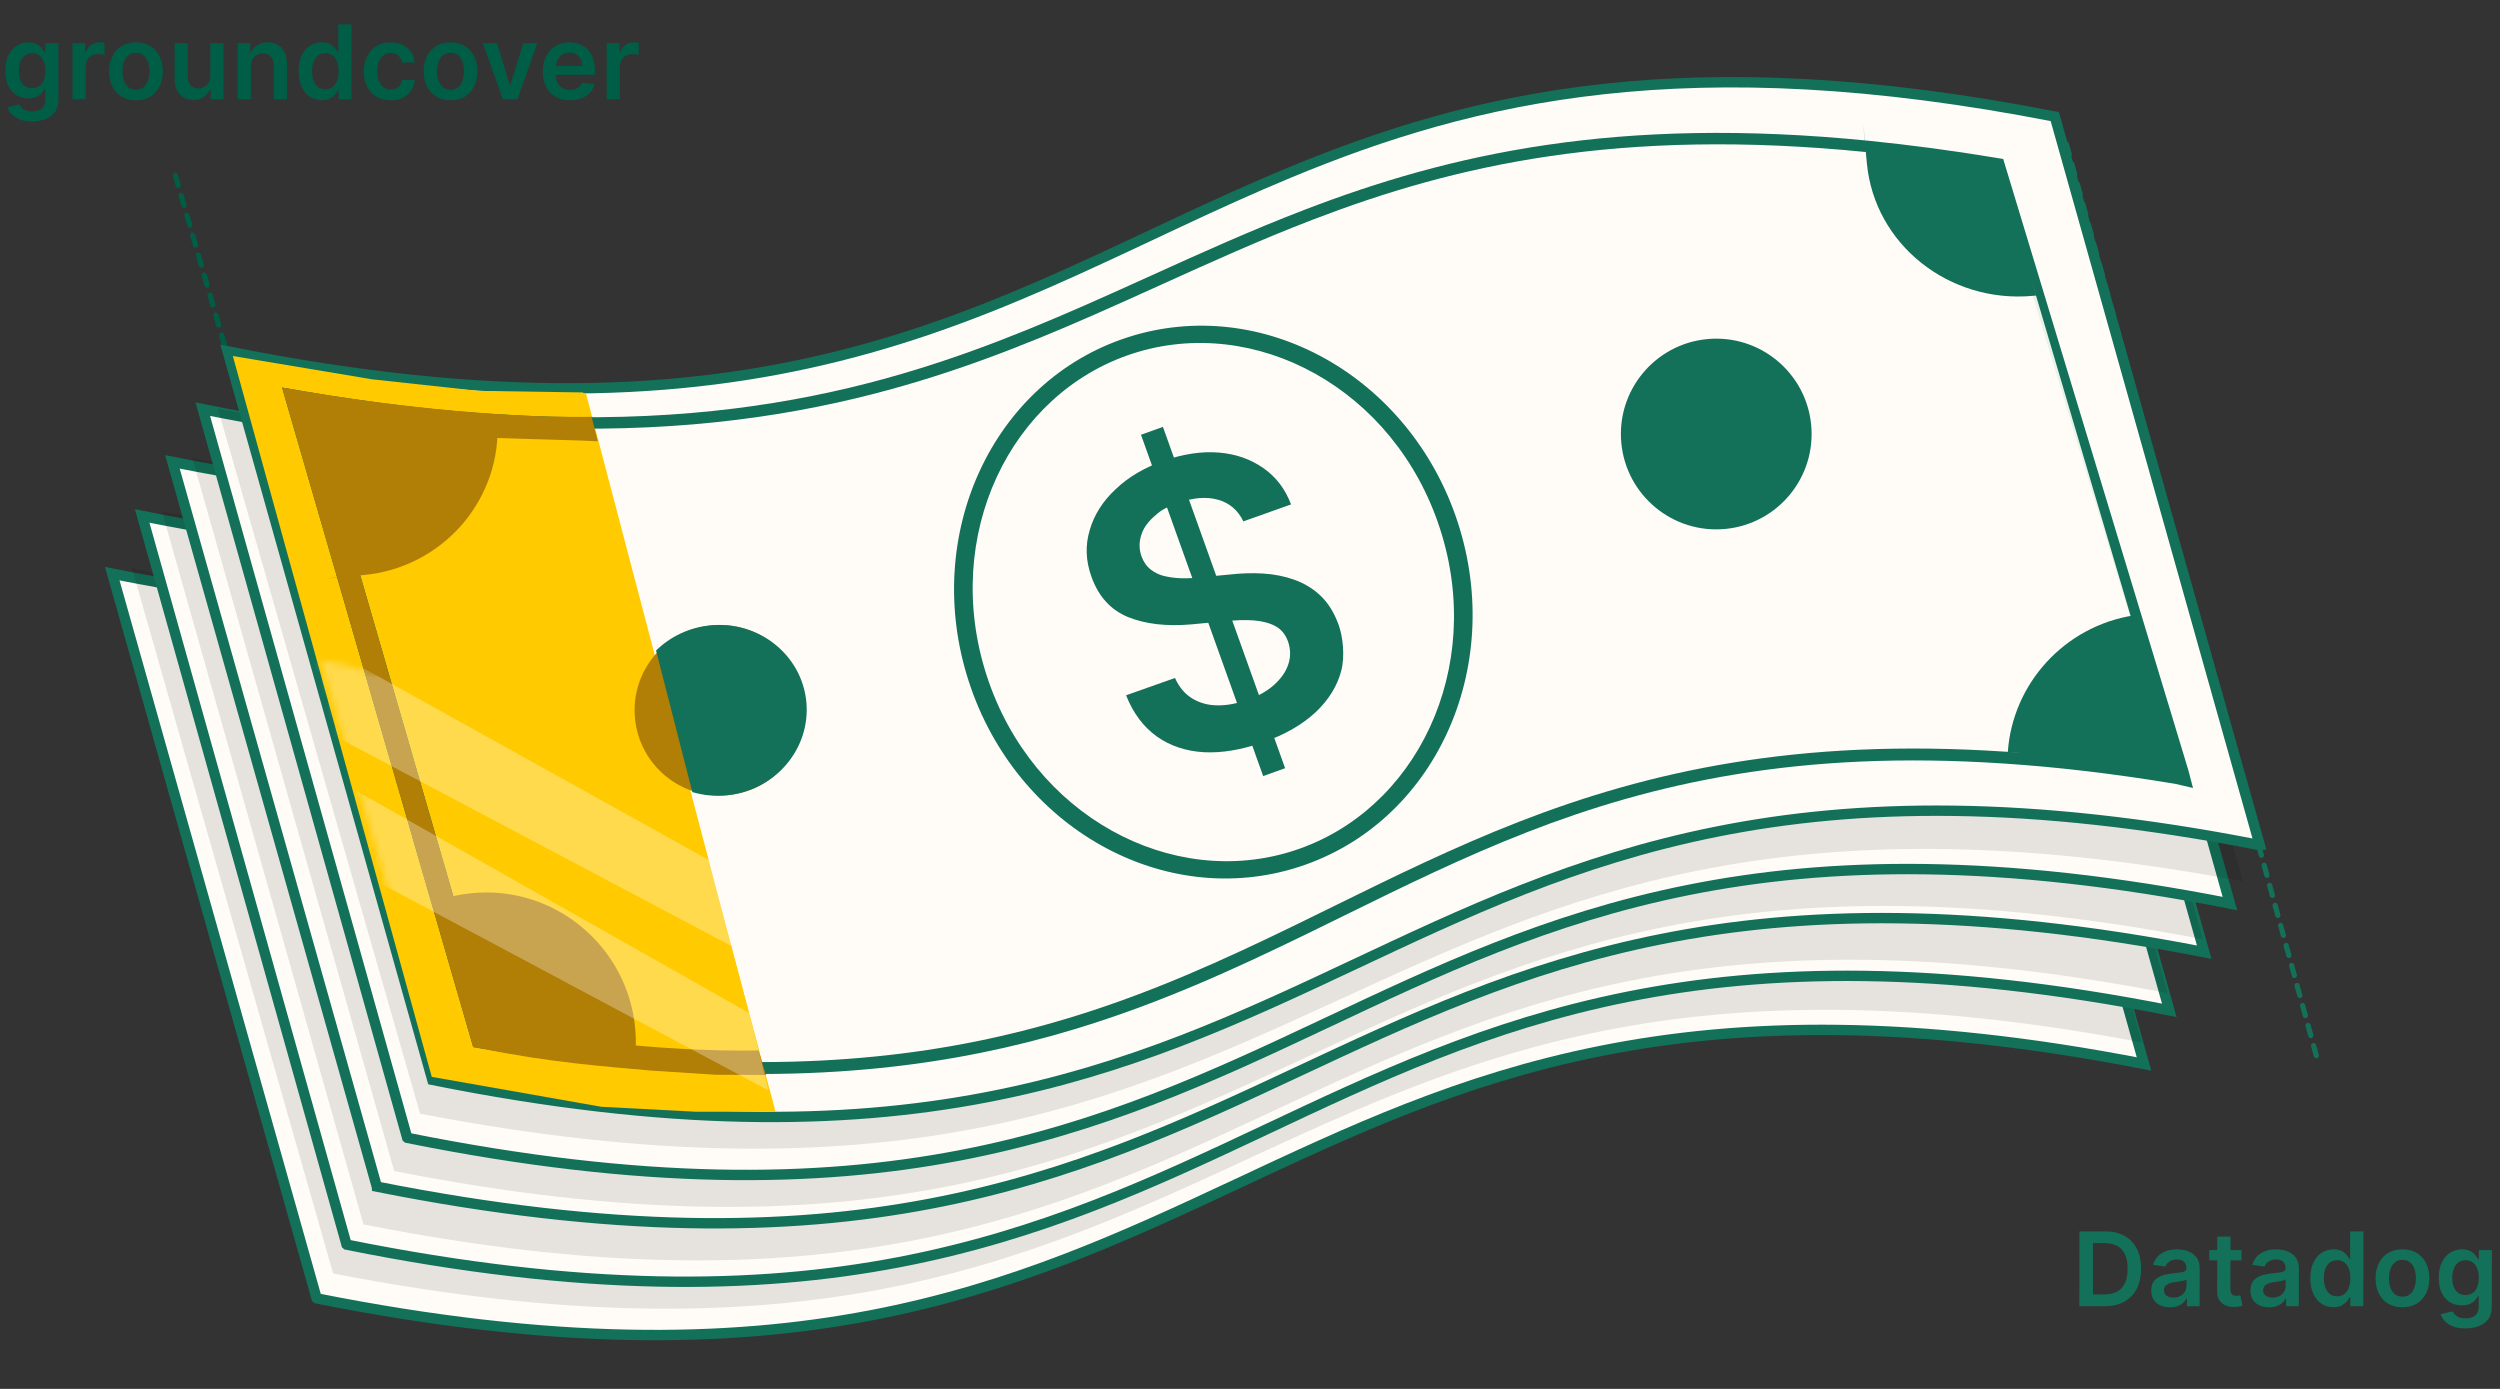 <svg width="378" height="210" viewBox="0 0 378 210" fill="none" xmlns="http://www.w3.org/2000/svg">
<rect x="0" y="0" width="378" height="210" fill="#333333" stroke="none"/>
<path d="M4.848 18.359C4.13 18.359 3.513 18.261 2.998 18.066C2.482 17.874 2.068 17.616 1.755 17.292C1.442 16.968 1.224 16.609 1.103 16.215L2.904 15.779C2.985 15.945 3.103 16.108 3.257 16.27C3.412 16.436 3.62 16.573 3.881 16.679C4.147 16.79 4.48 16.845 4.881 16.845C5.448 16.845 5.918 16.707 6.29 16.431C6.662 16.158 6.848 15.709 6.848 15.083V13.475H6.748C6.645 13.682 6.494 13.893 6.295 14.111C6.1 14.328 5.841 14.51 5.517 14.658C5.196 14.805 4.793 14.879 4.307 14.879C3.655 14.879 3.064 14.726 2.534 14.42C2.007 14.111 1.587 13.65 1.274 13.039C0.965 12.424 0.81 11.654 0.81 10.73C0.81 9.798 0.965 9.012 1.274 8.371C1.587 7.727 2.009 7.239 2.539 6.907C3.069 6.572 3.661 6.405 4.312 6.405C4.81 6.405 5.218 6.489 5.539 6.659C5.863 6.825 6.121 7.025 6.312 7.261C6.504 7.493 6.649 7.712 6.748 7.918H6.859V6.515H8.831V15.138C8.831 15.864 8.658 16.464 8.312 16.939C7.966 17.414 7.492 17.769 6.892 18.005C6.292 18.241 5.61 18.359 4.848 18.359ZM4.865 13.31C5.288 13.31 5.649 13.207 5.947 13C6.246 12.794 6.472 12.498 6.627 12.111C6.782 11.724 6.859 11.26 6.859 10.719C6.859 10.185 6.782 9.717 6.627 9.316C6.476 8.914 6.251 8.603 5.953 8.382C5.658 8.158 5.296 8.045 4.865 8.045C4.419 8.045 4.047 8.161 3.749 8.393C3.451 8.625 3.226 8.944 3.075 9.349C2.924 9.75 2.849 10.207 2.849 10.719C2.849 11.238 2.924 11.693 3.075 12.083C3.23 12.47 3.456 12.772 3.754 12.989C4.056 13.203 4.427 13.31 4.865 13.31ZM10.958 15V6.515H12.897V7.929H12.985C13.14 7.44 13.405 7.062 13.781 6.797C14.16 6.528 14.593 6.394 15.079 6.394C15.19 6.394 15.313 6.399 15.449 6.41C15.589 6.418 15.705 6.431 15.797 6.449V8.288C15.712 8.259 15.578 8.233 15.394 8.211C15.213 8.185 15.039 8.172 14.869 8.172C14.505 8.172 14.177 8.252 13.886 8.41C13.599 8.565 13.372 8.78 13.206 9.056C13.041 9.332 12.958 9.651 12.958 10.012V15H10.958ZM20.555 15.166C19.727 15.166 19.008 14.983 18.401 14.619C17.793 14.254 17.322 13.744 16.987 13.089C16.655 12.433 16.489 11.667 16.489 10.791C16.489 9.914 16.655 9.146 16.987 8.487C17.322 7.828 17.793 7.316 18.401 6.952C19.008 6.587 19.727 6.405 20.555 6.405C21.384 6.405 22.102 6.587 22.709 6.952C23.317 7.316 23.787 7.828 24.118 8.487C24.453 9.146 24.621 9.914 24.621 10.791C24.621 11.667 24.453 12.433 24.118 13.089C23.787 13.744 23.317 14.254 22.709 14.619C22.102 14.983 21.384 15.166 20.555 15.166ZM20.566 13.564C21.015 13.564 21.391 13.44 21.693 13.194C21.995 12.943 22.22 12.608 22.367 12.188C22.518 11.768 22.593 11.301 22.593 10.785C22.593 10.266 22.518 9.796 22.367 9.377C22.22 8.953 21.995 8.616 21.693 8.366C21.391 8.115 21.015 7.99 20.566 7.99C20.106 7.99 19.723 8.115 19.417 8.366C19.115 8.616 18.889 8.953 18.738 9.377C18.59 9.796 18.517 10.266 18.517 10.785C18.517 11.301 18.59 11.768 18.738 12.188C18.889 12.608 19.115 12.943 19.417 13.194C19.723 13.44 20.106 13.564 20.566 13.564ZM31.804 11.431V6.515H33.803V15H31.864V13.492H31.776C31.584 13.967 31.27 14.355 30.831 14.658C30.397 14.96 29.861 15.111 29.224 15.111C28.668 15.111 28.176 14.987 27.749 14.74C27.326 14.49 26.994 14.127 26.755 13.652C26.515 13.173 26.396 12.595 26.396 11.918V6.515H28.395V11.608C28.395 12.146 28.543 12.573 28.837 12.89C29.132 13.207 29.519 13.365 29.997 13.365C30.292 13.365 30.577 13.293 30.854 13.149C31.13 13.006 31.356 12.792 31.533 12.509C31.713 12.221 31.804 11.862 31.804 11.431ZM37.937 10.028V15H35.937V6.515H37.849V7.957H37.948C38.143 7.482 38.455 7.104 38.882 6.825C39.312 6.545 39.845 6.405 40.478 6.405C41.064 6.405 41.574 6.53 42.008 6.78C42.447 7.031 42.785 7.394 43.025 7.869C43.268 8.344 43.387 8.92 43.384 9.598V15H41.384V9.907C41.384 9.34 41.237 8.896 40.942 8.576C40.651 8.255 40.248 8.095 39.732 8.095C39.383 8.095 39.071 8.172 38.799 8.327C38.53 8.478 38.318 8.697 38.163 8.984C38.013 9.272 37.937 9.62 37.937 10.028ZM48.643 15.149C47.976 15.149 47.38 14.978 46.853 14.635C46.327 14.293 45.91 13.796 45.605 13.144C45.299 12.492 45.146 11.7 45.146 10.769C45.146 9.826 45.301 9.03 45.61 8.382C45.923 7.73 46.345 7.239 46.875 6.907C47.406 6.572 47.997 6.405 48.648 6.405C49.146 6.405 49.554 6.489 49.875 6.659C50.195 6.825 50.449 7.025 50.637 7.261C50.825 7.493 50.97 7.712 51.074 7.918H51.156V3.687H53.161V15H51.195V13.663H51.074C50.97 13.869 50.821 14.088 50.626 14.321C50.431 14.549 50.173 14.744 49.853 14.906C49.532 15.068 49.129 15.149 48.643 15.149ZM49.201 13.508C49.624 13.508 49.985 13.394 50.283 13.166C50.582 12.934 50.808 12.612 50.963 12.199C51.118 11.787 51.195 11.306 51.195 10.758C51.195 10.209 51.118 9.732 50.963 9.327C50.812 8.922 50.587 8.607 50.289 8.382C49.995 8.158 49.632 8.045 49.201 8.045C48.755 8.045 48.383 8.161 48.085 8.393C47.787 8.625 47.562 8.946 47.411 9.355C47.26 9.763 47.185 10.231 47.185 10.758C47.185 11.288 47.26 11.761 47.411 12.177C47.566 12.59 47.792 12.916 48.09 13.155C48.392 13.391 48.763 13.508 49.201 13.508ZM59.071 15.166C58.224 15.166 57.497 14.98 56.889 14.608C56.285 14.236 55.819 13.722 55.492 13.067C55.168 12.407 55.006 11.649 55.006 10.791C55.006 9.929 55.171 9.169 55.503 8.509C55.834 7.846 56.302 7.331 56.906 6.963C57.514 6.591 58.232 6.405 59.06 6.405C59.749 6.405 60.358 6.532 60.889 6.786C61.423 7.036 61.848 7.392 62.165 7.852C62.481 8.309 62.662 8.843 62.706 9.454H60.795C60.717 9.045 60.533 8.705 60.242 8.432C59.955 8.156 59.57 8.018 59.088 8.018C58.679 8.018 58.32 8.128 58.011 8.349C57.701 8.566 57.46 8.879 57.287 9.288C57.118 9.697 57.033 10.187 57.033 10.758C57.033 11.336 57.118 11.833 57.287 12.249C57.456 12.662 57.694 12.98 58 13.205C58.309 13.426 58.672 13.536 59.088 13.536C59.382 13.536 59.646 13.481 59.878 13.37C60.113 13.256 60.31 13.092 60.469 12.879C60.627 12.665 60.736 12.406 60.795 12.1H62.706C62.658 12.7 62.481 13.232 62.176 13.696C61.87 14.157 61.454 14.518 60.927 14.779C60.401 15.037 59.782 15.166 59.071 15.166ZM68.127 15.166C67.298 15.166 66.58 14.983 65.972 14.619C65.365 14.254 64.894 13.744 64.558 13.089C64.227 12.433 64.061 11.667 64.061 10.791C64.061 9.914 64.227 9.146 64.558 8.487C64.894 7.828 65.365 7.316 65.972 6.952C66.58 6.587 67.298 6.405 68.127 6.405C68.955 6.405 69.674 6.587 70.281 6.952C70.889 7.316 71.358 7.828 71.69 8.487C72.025 9.146 72.192 9.914 72.192 10.791C72.192 11.667 72.025 12.433 71.69 13.089C71.358 13.744 70.889 14.254 70.281 14.619C69.674 14.983 68.955 15.166 68.127 15.166ZM68.138 13.564C68.587 13.564 68.963 13.44 69.265 13.194C69.567 12.943 69.791 12.608 69.939 12.188C70.09 11.768 70.165 11.301 70.165 10.785C70.165 10.266 70.09 9.796 69.939 9.377C69.791 8.953 69.567 8.616 69.265 8.366C68.963 8.115 68.587 7.99 68.138 7.99C67.677 7.99 67.294 8.115 66.989 8.366C66.687 8.616 66.46 8.953 66.309 9.377C66.162 9.796 66.088 10.266 66.088 10.785C66.088 11.301 66.162 11.768 66.309 12.188C66.46 12.608 66.687 12.943 66.989 13.194C67.294 13.44 67.677 13.564 68.138 13.564ZM81.258 6.515L78.236 15H76.026L73.005 6.515H75.137L77.087 12.818H77.175L79.131 6.515H81.258ZM86.187 15.166C85.336 15.166 84.602 14.989 83.983 14.635C83.368 14.278 82.895 13.774 82.563 13.122C82.232 12.466 82.066 11.695 82.066 10.807C82.066 9.935 82.232 9.169 82.563 8.509C82.898 7.846 83.366 7.331 83.966 6.963C84.567 6.591 85.272 6.405 86.082 6.405C86.605 6.405 87.098 6.489 87.562 6.659C88.03 6.825 88.442 7.082 88.8 7.432C89.161 7.782 89.444 8.228 89.65 8.769C89.857 9.307 89.96 9.947 89.96 10.691V11.305H83.005V9.957H88.043C88.039 9.574 87.956 9.233 87.794 8.935C87.632 8.633 87.406 8.395 87.115 8.222C86.828 8.049 86.493 7.962 86.11 7.962C85.701 7.962 85.342 8.062 85.032 8.261C84.723 8.456 84.482 8.714 84.309 9.034C84.139 9.351 84.053 9.699 84.049 10.078V11.255C84.049 11.748 84.139 12.172 84.32 12.525C84.5 12.875 84.752 13.144 85.077 13.332C85.401 13.516 85.78 13.608 86.215 13.608C86.505 13.608 86.769 13.568 87.004 13.486C87.24 13.402 87.445 13.278 87.618 13.116C87.791 12.954 87.921 12.754 88.01 12.514L89.877 12.724C89.759 13.218 89.534 13.649 89.203 14.017C88.875 14.381 88.455 14.665 87.944 14.867C87.432 15.066 86.846 15.166 86.187 15.166ZM91.729 15V6.515H93.668V7.929H93.757C93.911 7.44 94.176 7.062 94.552 6.797C94.931 6.528 95.364 6.394 95.85 6.394C95.961 6.394 96.084 6.399 96.22 6.41C96.36 6.418 96.476 6.431 96.568 6.449V8.288C96.484 8.259 96.349 8.233 96.165 8.211C95.984 8.185 95.81 8.172 95.64 8.172C95.276 8.172 94.948 8.252 94.657 8.41C94.37 8.565 94.143 8.78 93.978 9.056C93.812 9.332 93.729 9.651 93.729 10.012V15H91.729Z" fill="#005D46"/>
<path d="M26.508 26.525L66.032 162.782" stroke="#005D46" stroke-width="0.785" stroke-linecap="round" stroke-dasharray="1.57 1.57"/>
<path d="M47.907 196.317C190.386 224.681 184.287 133.623 324.179 160.871L293.284 51.326C153.353 24.045 159.487 115.1 16.973 86.74L47.868 196.285L47.907 196.317Z" fill="#FFFCF7" stroke="#137159" stroke-width="1.57" stroke-miterlimit="10"/>
<path d="M50.401 192.558C191.365 219.953 185.469 131.312 323.875 157.624L293.467 51.024C155.023 24.68 160.954 113.318 19.955 85.927L50.362 192.527L50.401 192.558Z" fill="black" fill-opacity="0.1"/>
<path d="M52.433 188.19C194.58 216.808 188.429 125.267 327.995 152.761L297.095 42.618C157.491 15.091 163.677 106.629 21.495 78.014L52.394 188.158L52.433 188.19Z" fill="#FFFCF7" stroke="#137159" stroke-width="1.57" stroke-miterlimit="10"/>
<path d="M54.989 185.133C195.642 213.002 189.649 123.395 327.748 150.167L297.28 42.377C159.142 15.573 165.171 105.176 24.483 77.31L54.951 185.101L54.989 185.133Z" fill="black" fill-opacity="0.1"/>
<path d="M56.972 179.418C199.467 207.78 193.368 116.722 333.276 143.969L302.379 34.424C162.467 7.141 168.566 98.2 26.071 69.837L56.968 179.382L56.972 179.418Z" fill="#FFFCF7" stroke="#137159" stroke-width="1.57" stroke-miterlimit="10"/>
<path d="M59.594 177.057C200.616 204.891 194.629 115.284 333.091 142.022L302.569 34.236C164.104 7.463 170.09 97.07 29.069 69.236L59.591 177.022L59.594 177.057Z" fill="black" fill-opacity="0.1"/>
<path d="M61.601 172.045C203.748 200.664 197.597 109.121 337.163 136.616L306.263 26.471C166.658 -1.057 172.848 90.518 30.663 61.867L61.562 172.013L61.601 172.045Z" fill="#FFFCF7" stroke="#137159" stroke-width="1.57" stroke-miterlimit="10"/>
<path d="M63.549 168.399C205.57 195.694 199.694 107.05 339.138 133.264L308.575 26.677C169.092 0.43 175.007 89.106 32.947 61.78L63.51 168.367L63.549 168.399Z" fill="black" fill-opacity="0.1"/>
<path d="M341.637 127.778C201.724 100.313 207.873 191.897 65.37 163.274L34.418 53.127C74.806 61.218 103.245 59.679 126.467 53.919C152.781 47.398 172.362 35.469 194.99 26.095C222.876 14.531 255.33 6.782 310.685 17.631L341.672 127.774L341.637 127.778Z" fill="#FFFCF7" stroke="#137159" stroke-width="1.57" stroke-miterlimit="10"/>
<path d="M199.627 31.82C220.996 23.845 245.826 18.547 282.487 22.222L282.488 22.222C287.779 22.759 293.335 23.464 299.159 24.384L301.672 24.791L302.152 24.872L302.293 25.338L308.153 44.675L308.153 44.675L322.752 92.861L322.752 92.862L329.924 116.556L329.946 116.63L330.053 117.759L329.047 117.592C319.711 116.044 311.113 115.036 303.068 114.512L303.066 114.511C271.904 112.426 249.757 117.484 230.591 124.932C218.796 129.531 208.133 135.031 197.156 140.375C186.533 145.545 175.64 150.557 163.239 154.398L162.034 154.766C144.267 160.124 123.423 162.991 95.862 160.6L95.859 160.6C88.654 159.952 80.985 158.988 72.769 157.573L72.285 157.49L72.148 157.018L66.105 136.121L51.952 87.319L44.314 60.982L43.965 59.776L45.201 59.99C56.186 61.882 66.235 63.04 75.468 63.595L75.47 63.595C96.824 64.932 113.912 63.063 128.755 59.52C141.973 56.361 153.389 51.856 164.396 47.026C175.384 42.205 186.02 37.033 197.57 32.601L199.627 31.82Z" fill="#FFFCF7" stroke="#E9F3E7" stroke-width="1.57" stroke-miterlimit="10"/>
<path d="M35.648 54.018L56.248 57.797L72.811 59.286L88.608 59.523L117.066 167.766L105.224 167.74L90.968 166.416L66.169 162.651L35.648 54.018Z" fill="#FFCA00"/>
<path d="M35.207 53.832L56.241 57.35L72.37 59.1L88.166 59.338L117.264 168.096L105.21 168.096L90.896 167.343L65.282 162.822L35.207 53.832Z" fill="#FFCA00"/>
<path fill-rule="evenodd" clip-rule="evenodd" d="M282.237 22.997C244.825 19.247 219.981 24.943 198.472 33.221C190.534 36.267 183.076 39.646 175.557 43.052C172.201 44.572 168.834 46.098 165.406 47.602C154.34 52.458 142.769 57.029 129.341 60.238C114.251 63.84 96.912 65.729 75.317 64.377C66.752 63.862 57.508 62.835 47.491 61.196L54.364 86.619L68.518 135.422L74.261 156.929C82.005 158.233 89.255 159.134 96.085 159.748C123.339 162.112 143.862 159.273 161.312 154.012C174.015 150.186 185.122 145.089 196.059 139.766C197.967 138.837 199.871 137.901 201.778 136.963C210.778 132.537 219.848 128.077 229.683 124.243C249.157 116.675 271.672 111.544 303.234 113.655C310.58 114.134 320.529 114.134 328.896 115.448L322.513 94.36L302.366 26.142C296.065 25.116 287.917 23.573 282.237 22.997ZM197.236 31.722C219.196 23.271 244.579 17.477 282.583 21.286L282.585 21.286C288.651 21.902 295.063 22.737 301.828 23.863L302.884 24.039L309.055 44.401L323.653 92.588L330.875 116.447L331.583 119.142L328.896 118.518C319.586 116.975 311.02 115.97 303.009 115.448L303.006 115.448C271.994 113.373 249.986 118.404 230.935 125.807C221.25 129.583 212.336 133.966 203.341 138.389C201.423 139.332 199.502 140.277 197.569 141.218C186.593 146.56 175.284 151.757 162.307 155.665C144.422 161.058 123.458 163.936 95.783 161.535L95.778 161.534C88.548 160.884 80.854 159.917 72.612 158.498L71.548 158.315L51.052 87.579L42.647 58.594L45.364 59.062C56.317 60.95 66.331 62.103 75.527 62.656L75.531 62.656C96.794 63.987 113.789 62.126 128.539 58.604C141.678 55.465 153.036 50.985 164.021 46.165C167.368 44.696 170.693 43.19 174.026 41.68C181.59 38.253 189.201 34.806 197.236 31.722Z" fill="#137159"/>
<path d="M90.398 66.725C80.035 66.178 60.512 66.562 47.489 62.918L54.362 86.62L68.516 135.424L74.258 155.281C82.003 156.586 99.442 159.123 114.69 158.826L115.806 162.54L108.163 162.499L98.557 161.88C91.327 161.23 83.165 160.663 72.61 158.499L71.546 158.316L51.05 87.581L42.645 58.596L45.361 59.064C56.155 60.924 74.182 63.239 89.444 63.023L89.441 63.012L90.12 63.011C89.895 63.016 89.67 63.02 89.444 63.023L90.398 66.725Z" fill="#B17E06"/>
<path d="M188 78.836C187.188 77.157 185.906 76.043 184.161 75.558C182.417 75.073 180.438 75.227 178.194 76.025C175.95 76.823 175.374 77.3 174.411 78.171C173.448 79.043 172.818 79.98 172.524 81.016C172.227 82.019 172.227 83.06 172.587 84.099C172.896 84.947 173.352 85.62 173.986 86.112C174.621 86.605 175.341 86.96 176.207 87.138C177.041 87.319 177.934 87.43 178.882 87.437C179.83 87.445 180.772 87.388 181.676 87.27L185.918 86.869C187.599 86.678 189.292 86.615 190.968 86.716C192.643 86.818 194.208 87.125 195.729 87.664C197.218 88.206 198.534 88.992 199.683 90.086C200.832 91.18 201.72 92.625 202.38 94.415C203.039 96.206 203.388 99.197 202.785 101.465C202.183 103.733 200.909 105.804 198.93 107.682C196.948 109.528 194.318 111.077 190.965 112.24C187.611 113.403 184.748 113.869 182.023 113.736C179.296 113.572 176.935 112.787 174.904 111.354C172.906 109.917 171.339 107.854 170.264 105.127L177.661 102.509C178.284 103.913 179.165 104.935 180.275 105.611C181.384 106.286 182.693 106.65 184.097 106.647C185.537 106.674 187.012 106.371 188.594 105.832C190.177 105.292 191.573 104.509 192.627 103.564C193.681 102.619 194.402 101.608 194.784 100.466C195.166 99.325 195.157 98.188 194.749 96.991C194.354 95.923 193.725 95.137 192.831 94.669C191.969 94.197 190.864 93.912 189.58 93.806C188.296 93.7 186.832 93.773 185.213 93.926L180.065 94.413C176.338 94.734 173.165 94.351 170.549 93.298C167.931 92.213 166.108 90.207 165.044 87.251C164.162 84.831 164.068 82.466 164.765 80.157C165.429 77.85 166.735 75.776 168.688 73.966C170.605 72.126 173.05 70.692 175.959 69.669C178.868 68.646 181.67 68.218 184.271 68.427C186.872 68.636 189.104 69.433 191.028 70.779C192.952 72.125 194.333 73.945 195.207 76.269L187.968 78.839L188 78.836ZM190.99 117.342L172.516 65.735L175.834 64.543L194.308 116.151L190.99 117.342Z" fill="#137159"/>
<path d="M75.234 64.678C75.382 76.056 66.663 85.84 55.016 86.942C43.368 88.044 53.455 87.054 52.669 87.058L45.109 61.145C56.037 63.003 66.038 64.137 75.234 64.678Z" fill="#B17E06"/>
<path d="M96.04 155.456C96.193 157.074 96.163 158.673 95.983 160.214C88.747 159.556 81.046 158.579 72.795 157.147L66.7 135.994C68.177 135.527 69.776 135.195 71.392 135.042C83.817 133.866 94.863 143.015 96.04 155.456Z" fill="#B17E06"/>
<path d="M307.882 44.684C307.735 44.698 307.587 44.712 307.44 44.725C294.711 45.93 283.431 36.956 282.272 24.701C281.112 12.447 282.158 23.497 282.175 22.888C288.392 23.479 295.611 24.196 302.544 25.291L307.878 44.648L307.882 44.684Z" fill="#137159"/>
<path d="M329.845 116.806C320.413 115.255 311.72 114.244 303.582 113.72C304.275 103.41 312.119 94.688 322.628 93.046L329.845 116.806Z" fill="#137159"/>
<path d="M260.855 79.977C268.783 79.227 274.601 72.192 273.851 64.265C273.101 56.337 266.066 50.519 258.139 51.269C250.212 52.019 244.393 59.053 245.143 66.981C245.893 74.908 252.928 80.727 260.855 79.977Z" fill="#137159"/>
<path d="M110.057 120.226C117.146 119.555 122.349 113.265 121.678 106.176C121.007 99.087 114.717 93.884 107.628 94.555C100.539 95.226 95.337 101.516 96.007 108.605C96.678 115.693 102.968 120.896 110.057 120.226Z" fill="#B17E06"/>
<mask id="mask0_7036_50669" style="mask-type:alpha" maskUnits="userSpaceOnUse" x="48" y="99" width="293" height="71">
<path d="M340.392 128.047C201.959 100.405 208.107 192.243 67.11 163.438L48.445 99.775C88.407 107.918 108.481 128.188 131.45 122.43C157.477 115.911 186.65 141.897 209.029 132.513C236.608 120.939 285.622 117.127 340.392 128.047Z" fill="#2DA17D"/>
</mask>
<g mask="url(#mask0_7036_50669)">
<path d="M36.707 90.877L107.418 130.174L110.762 143.133L27.261 98.924L36.707 90.877Z" fill="white" fill-opacity="0.3"/>
<path d="M21.629 101.34L113.274 153.167L116.2 164.873L12.182 109.387L21.629 101.34Z" fill="white" fill-opacity="0.3"/>
</g>
<path d="M107.432 94.553C114.766 93.855 121.253 99.043 121.921 106.14C122.588 113.238 117.184 119.557 109.85 120.255C108.051 120.426 106.304 120.242 104.681 119.764L99.194 98.359C101.324 96.271 104.189 94.862 107.432 94.553Z" fill="#137159"/>
<path fill-rule="evenodd" clip-rule="evenodd" d="M195.663 128.607C214.144 122.602 224.6 101.089 217.717 79.904C210.833 58.719 189.73 47.461 171.248 53.466C152.767 59.471 142.312 80.983 149.195 102.168C156.078 123.353 177.182 134.612 195.663 128.607ZM196.458 131.054C216.878 124.419 227.61 101.124 220.429 79.023C213.247 56.922 190.873 44.383 170.453 51.018C150.034 57.653 139.302 80.948 146.483 103.049C153.664 125.151 176.039 137.689 196.458 131.054Z" fill="#137159"/>
<path d="M312.449 21.82L350.319 159.937" stroke="#137159" stroke-width="0.785" stroke-linecap="round" stroke-dasharray="1.57 1.57"/>
<path d="M318.233 197.496H314.399L314.415 186.183H318.326C319.45 186.183 320.414 186.41 321.22 186.862C322.03 187.312 322.651 187.958 323.084 188.801C323.518 189.645 323.733 190.654 323.732 191.829C323.73 193.007 323.509 194.02 323.07 194.867C322.634 195.714 322.005 196.364 321.184 196.817C320.365 197.27 319.382 197.496 318.233 197.496ZM316.451 195.723H318.136C318.924 195.723 319.582 195.579 320.109 195.292C320.636 195.001 321.032 194.568 321.298 193.994C321.564 193.416 321.698 192.694 321.699 191.829C321.7 190.963 321.569 190.245 321.304 189.674C321.04 189.1 320.648 188.671 320.13 188.387C319.614 188.1 318.974 187.956 318.208 187.956H316.462L316.451 195.723ZM328.102 197.667C327.564 197.667 327.08 197.572 326.649 197.38C326.222 197.185 325.884 196.898 325.634 196.518C325.388 196.139 325.265 195.671 325.266 195.115C325.267 194.637 325.356 194.241 325.533 193.928C325.71 193.615 325.952 193.364 326.257 193.176C326.563 192.989 326.908 192.847 327.291 192.751C327.678 192.652 328.078 192.58 328.49 192.536C328.987 192.484 329.391 192.438 329.7 192.397C330.009 192.353 330.234 192.287 330.374 192.199C330.518 192.107 330.59 191.965 330.59 191.773L330.59 191.74C330.591 191.324 330.468 191.002 330.222 190.773C329.975 190.545 329.62 190.431 329.156 190.431C328.666 190.431 328.278 190.538 327.99 190.751C327.706 190.965 327.514 191.217 327.414 191.508L325.548 191.243C325.696 190.727 325.939 190.297 326.279 189.95C326.618 189.601 327.033 189.339 327.523 189.166C328.013 188.989 328.554 188.901 329.147 188.901C329.556 188.901 329.963 188.949 330.368 189.044C330.773 189.14 331.143 189.299 331.477 189.519C331.812 189.737 332.081 190.033 332.283 190.409C332.488 190.784 332.591 191.254 332.59 191.817L332.582 197.496H330.659L330.661 196.331H330.595C330.473 196.566 330.301 196.787 330.08 196.993C329.862 197.196 329.588 197.36 329.256 197.485C328.928 197.607 328.543 197.667 328.102 197.667ZM328.623 196.198C329.024 196.198 329.372 196.119 329.667 195.96C329.962 195.798 330.189 195.585 330.348 195.32C330.51 195.054 330.591 194.765 330.592 194.452L330.593 193.453C330.531 193.504 330.424 193.552 330.273 193.596C330.125 193.64 329.96 193.679 329.775 193.712C329.591 193.745 329.409 193.775 329.228 193.801C329.048 193.826 328.891 193.848 328.759 193.867C328.46 193.907 328.193 193.974 327.958 194.066C327.722 194.158 327.536 194.287 327.399 194.452C327.263 194.614 327.194 194.824 327.194 195.082C327.193 195.45 327.327 195.728 327.596 195.916C327.864 196.104 328.207 196.198 328.623 196.198ZM338.919 189.011L338.917 190.558H334.039L334.042 189.011H338.919ZM335.249 186.978H337.248L337.237 194.944C337.237 195.213 337.277 195.419 337.358 195.563C337.442 195.703 337.552 195.798 337.689 195.85C337.825 195.901 337.976 195.927 338.141 195.927C338.267 195.927 338.381 195.918 338.484 195.9C338.591 195.881 338.672 195.865 338.727 195.85L339.062 197.413C338.955 197.45 338.802 197.491 338.603 197.535C338.408 197.579 338.169 197.605 337.885 197.612C337.384 197.627 336.933 197.551 336.532 197.386C336.131 197.216 335.813 196.955 335.577 196.601C335.346 196.248 335.232 195.806 335.237 195.275L335.249 186.978ZM343.099 197.667C342.561 197.667 342.077 197.572 341.646 197.38C341.219 197.185 340.881 196.898 340.631 196.518C340.385 196.139 340.262 195.671 340.263 195.115C340.264 194.637 340.353 194.241 340.53 193.928C340.707 193.615 340.949 193.364 341.255 193.176C341.56 192.989 341.905 192.847 342.288 192.751C342.675 192.652 343.075 192.58 343.487 192.536C343.984 192.484 344.388 192.438 344.697 192.397C345.006 192.353 345.231 192.287 345.371 192.199C345.515 192.107 345.587 191.965 345.587 191.773L345.587 191.74C345.588 191.324 345.465 191.002 345.219 190.773C344.972 190.545 344.617 190.431 344.153 190.431C343.663 190.431 343.275 190.538 342.987 190.751C342.703 190.965 342.511 191.217 342.411 191.508L340.545 191.243C340.693 190.727 340.936 190.297 341.276 189.95C341.615 189.601 342.03 189.339 342.52 189.166C343.01 188.989 343.551 188.901 344.144 188.901C344.553 188.901 344.96 188.949 345.365 189.044C345.77 189.14 346.14 189.299 346.474 189.519C346.809 189.737 347.078 190.033 347.28 190.409C347.485 190.784 347.588 191.254 347.587 191.817L347.579 197.496H345.656L345.658 196.331H345.592C345.47 196.566 345.298 196.787 345.077 196.993C344.86 197.196 344.585 197.36 344.253 197.485C343.925 197.607 343.54 197.667 343.099 197.667ZM343.62 196.198C344.021 196.198 344.369 196.119 344.664 195.96C344.959 195.798 345.186 195.585 345.345 195.32C345.507 195.054 345.589 194.765 345.589 194.452L345.59 193.453C345.528 193.504 345.421 193.552 345.27 193.596C345.122 193.64 344.957 193.679 344.773 193.712C344.588 193.745 344.406 193.775 344.226 193.801C344.045 193.826 343.888 193.848 343.756 193.867C343.458 193.907 343.19 193.974 342.955 194.066C342.719 194.158 342.533 194.287 342.396 194.452C342.26 194.614 342.191 194.824 342.191 195.082C342.19 195.45 342.324 195.728 342.593 195.916C342.861 196.104 343.204 196.198 343.62 196.198ZM352.816 197.645C352.149 197.645 351.553 197.474 351.027 197.131C350.501 196.789 350.085 196.292 349.78 195.64C349.476 194.988 349.324 194.196 349.325 193.265C349.327 192.322 349.483 191.527 349.793 190.878C350.107 190.227 350.529 189.735 351.06 189.403C351.591 189.068 352.182 188.901 352.834 188.901C353.331 188.901 353.74 188.986 354.06 189.155C354.38 189.321 354.634 189.521 354.821 189.757C355.009 189.989 355.154 190.208 355.257 190.414H355.34L355.346 186.183H357.351L357.334 197.496H355.368L355.37 196.159H355.248C355.145 196.366 354.995 196.585 354.8 196.817C354.604 197.045 354.346 197.24 354.026 197.402C353.705 197.564 353.302 197.645 352.816 197.645ZM353.376 196.005C353.799 196.005 354.161 195.89 354.459 195.662C354.758 195.43 354.985 195.108 355.14 194.695C355.295 194.283 355.373 193.802 355.374 193.254C355.375 192.705 355.298 192.228 355.144 191.823C354.994 191.418 354.77 191.103 354.472 190.878C354.177 190.654 353.815 190.541 353.384 190.541C352.938 190.541 352.566 190.657 352.268 190.889C351.969 191.121 351.744 191.442 351.592 191.851C351.441 192.259 351.364 192.727 351.364 193.254C351.363 193.784 351.438 194.257 351.588 194.673C351.742 195.086 351.968 195.412 352.266 195.651C352.568 195.887 352.938 196.005 353.376 196.005ZM363.244 197.662C362.415 197.662 361.697 197.48 361.09 197.115C360.483 196.75 360.013 196.24 359.678 195.585C359.348 194.929 359.183 194.163 359.185 193.287C359.186 192.41 359.353 191.643 359.685 190.983C360.021 190.324 360.493 189.812 361.101 189.448C361.71 189.083 362.428 188.901 363.257 188.901C364.085 188.901 364.803 189.083 365.41 189.448C366.017 189.812 366.486 190.324 366.817 190.983C367.151 191.643 367.317 192.41 367.316 193.287C367.315 194.163 367.146 194.929 366.81 195.585C366.478 196.24 366.007 196.75 365.399 197.115C364.791 197.48 364.073 197.662 363.244 197.662ZM363.257 196.06C363.707 196.06 364.082 195.936 364.385 195.69C364.687 195.439 364.912 195.104 365.06 194.684C365.212 194.265 365.288 193.797 365.289 193.281C365.289 192.762 365.215 192.293 365.064 191.873C364.917 191.449 364.693 191.112 364.392 190.862C364.09 190.611 363.715 190.486 363.265 190.486C362.805 190.486 362.422 190.611 362.116 190.862C361.813 191.112 361.587 191.449 361.435 191.873C361.287 192.293 361.213 192.762 361.212 193.281C361.211 193.797 361.284 194.265 361.431 194.684C361.581 195.104 361.807 195.439 362.109 195.69C362.414 195.936 362.797 196.06 363.257 196.06ZM372.77 200.855C372.052 200.855 371.435 200.757 370.92 200.562C370.405 200.37 369.991 200.113 369.678 199.789C369.366 199.464 369.149 199.105 369.028 198.711L370.829 198.275C370.91 198.441 371.028 198.605 371.182 198.767C371.337 198.932 371.544 199.069 371.806 199.175C372.071 199.286 372.404 199.341 372.805 199.341C373.372 199.341 373.842 199.203 374.214 198.927C374.587 198.654 374.773 198.205 374.774 197.579L374.777 195.971H374.677C374.574 196.178 374.423 196.389 374.223 196.607C374.028 196.824 373.768 197.006 373.444 197.154C373.123 197.301 372.72 197.375 372.234 197.375C371.582 197.375 370.991 197.222 370.461 196.916C369.935 196.607 369.516 196.146 369.204 195.535C368.895 194.92 368.742 194.15 368.743 193.226C368.744 192.294 368.9 191.508 369.21 190.867C369.524 190.223 369.947 189.735 370.477 189.403C371.008 189.068 371.6 188.901 372.251 188.901C372.749 188.901 373.157 188.986 373.477 189.155C373.801 189.321 374.059 189.521 374.25 189.757C374.441 189.989 374.586 190.208 374.685 190.414H374.796L374.798 189.011H376.77L376.757 197.634C376.756 198.36 376.582 198.96 376.236 199.435C375.889 199.91 375.415 200.265 374.814 200.501C374.214 200.737 373.532 200.855 372.77 200.855ZM372.794 195.806C373.217 195.806 373.578 195.703 373.877 195.496C374.176 195.29 374.402 194.994 374.558 194.607C374.713 194.22 374.791 193.756 374.792 193.215C374.792 192.681 374.716 192.213 374.562 191.812C374.411 191.411 374.187 191.099 373.889 190.878C373.595 190.654 373.232 190.541 372.801 190.541C372.356 190.541 371.984 190.657 371.685 190.889C371.386 191.121 371.161 191.44 371.01 191.845C370.858 192.246 370.782 192.703 370.781 193.215C370.781 193.734 370.855 194.189 371.006 194.579C371.16 194.966 371.386 195.268 371.684 195.485C371.986 195.699 372.356 195.806 372.794 195.806Z" fill="#137159"/>
</svg>
